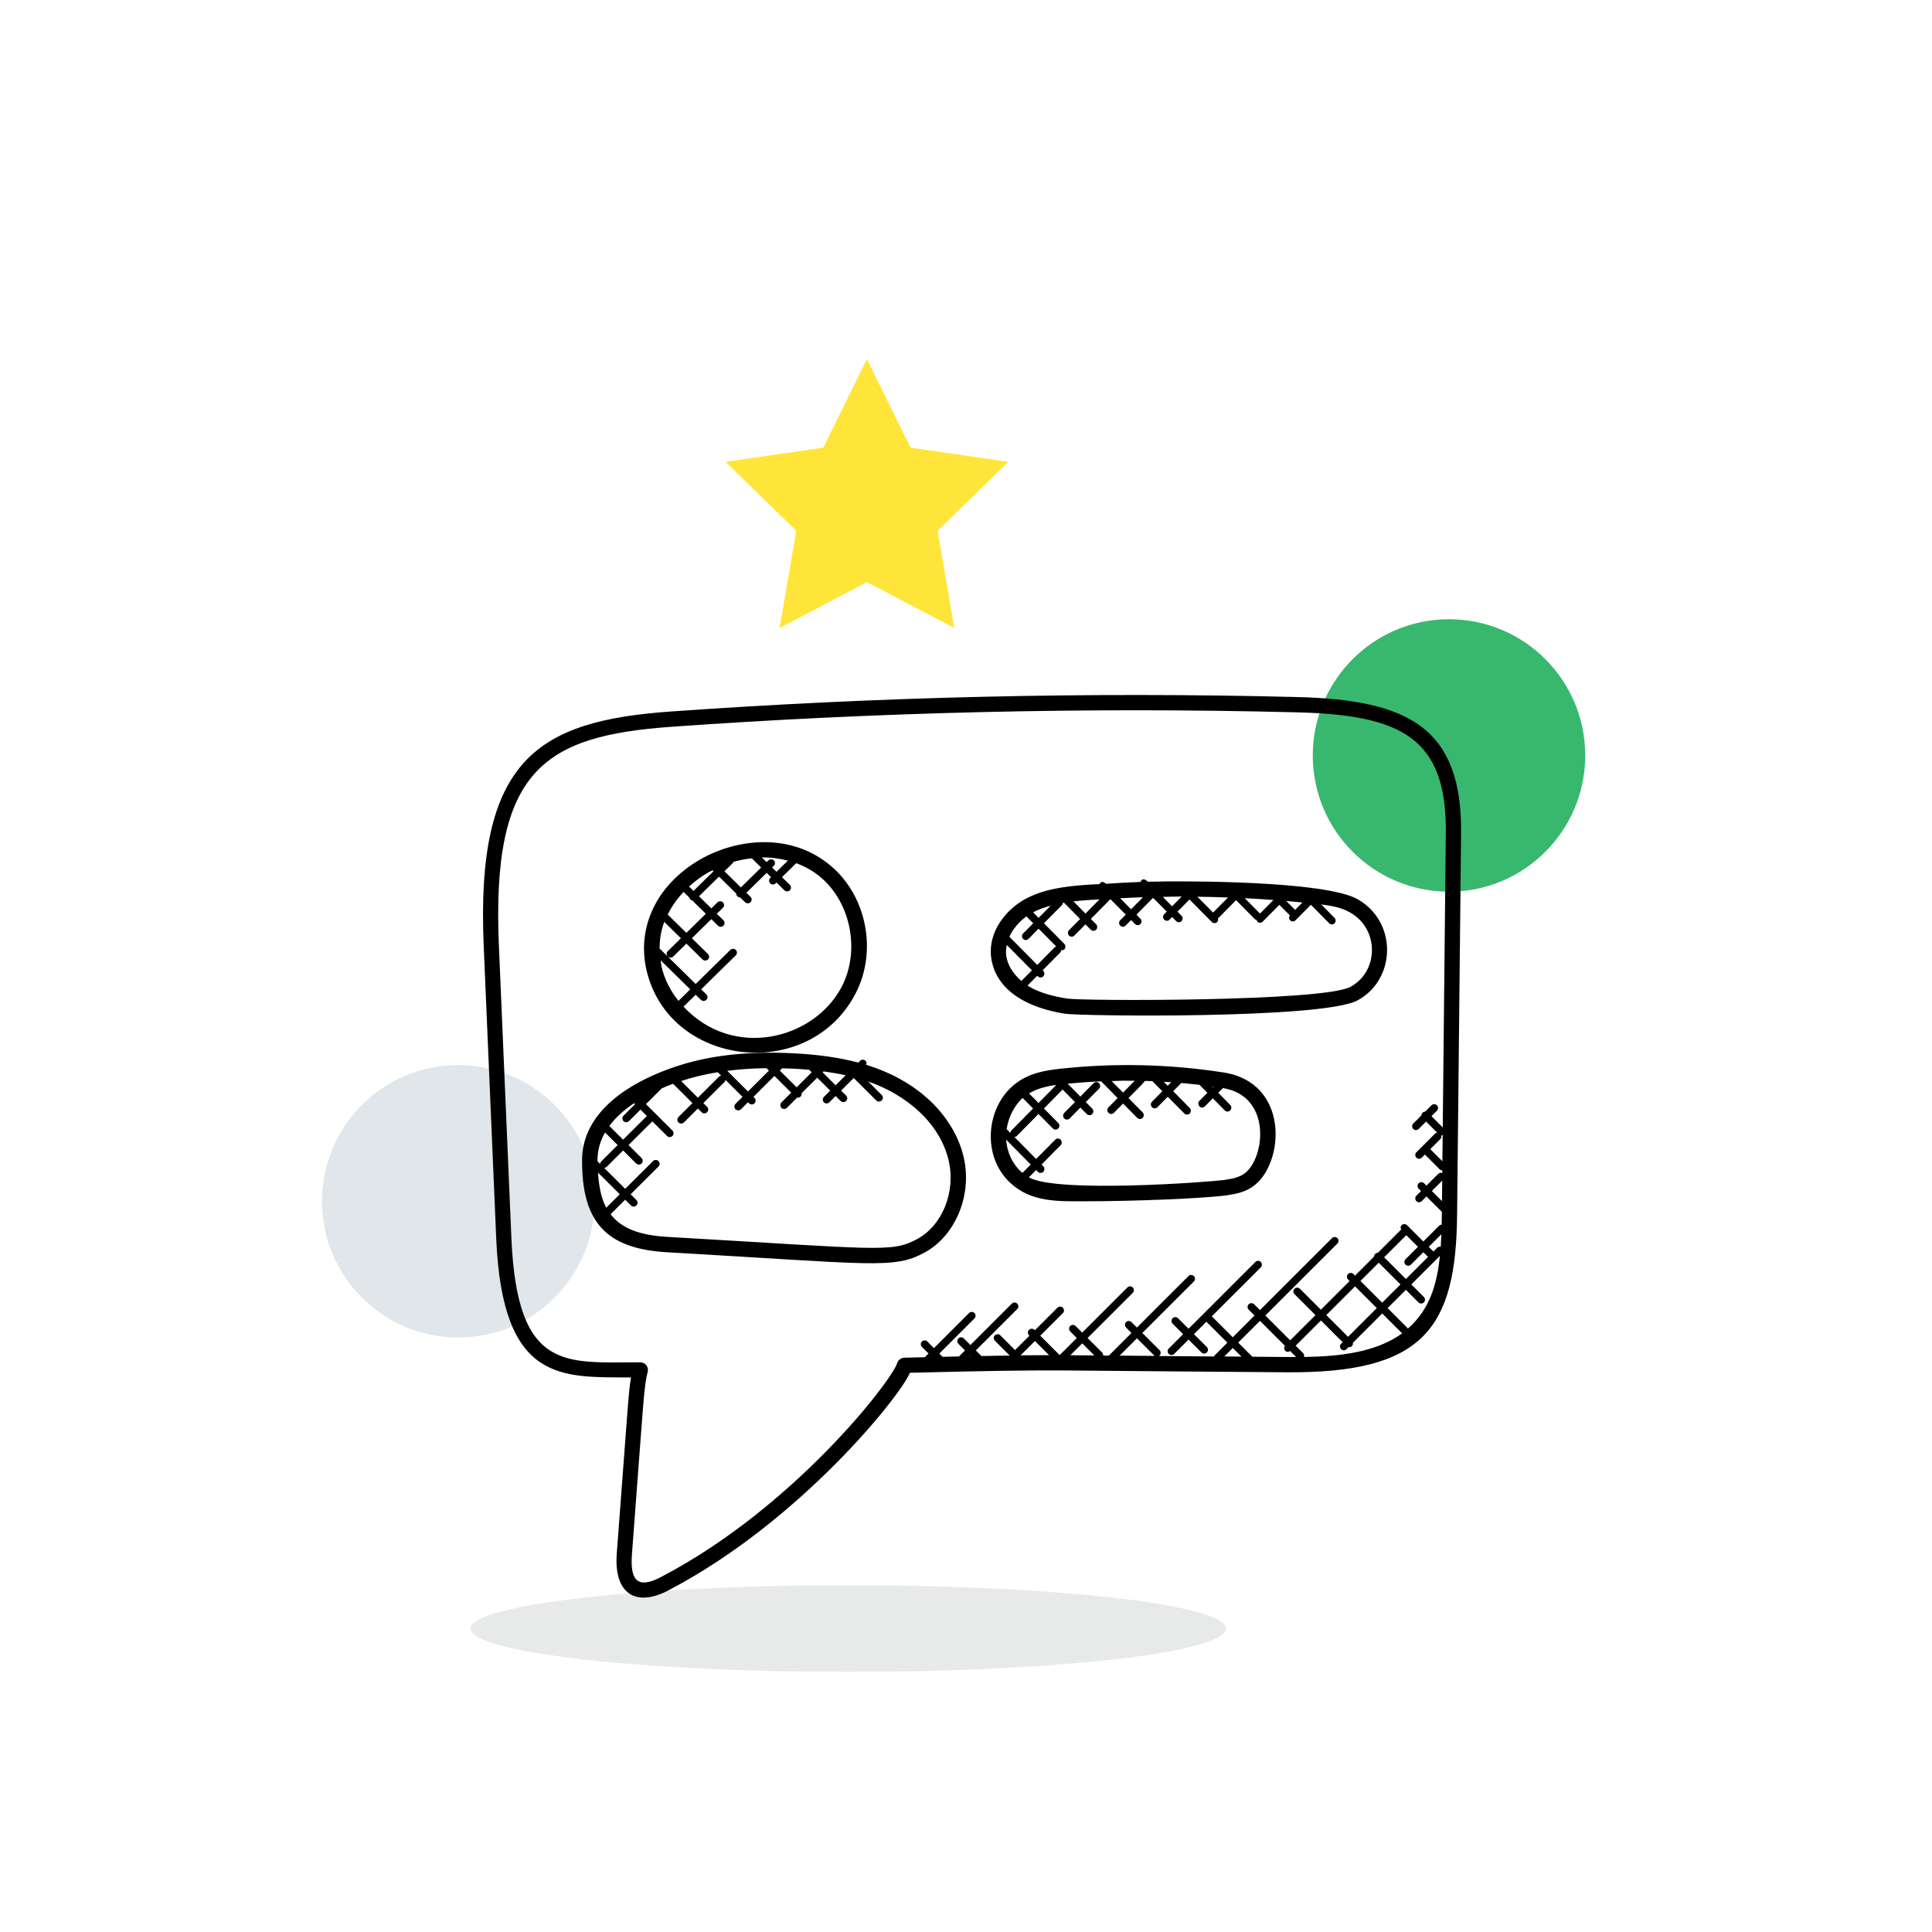 <?xml version="1.0" encoding="UTF-8"?> <svg xmlns="http://www.w3.org/2000/svg" xmlns:xlink="http://www.w3.org/1999/xlink" width="156px" height="156px" viewBox="0 0 156 156"> <!-- Generator: Sketch 51.2 (57519) - http://www.bohemiancoding.com/sketch --> <title>Slice@1x</title> <desc>Created with Sketch.</desc> <defs></defs> <g id="Page-1" stroke="none" stroke-width="1" fill="none" fill-rule="evenodd"> <g id="Artboard" transform="translate(-59, -34)"> <g id="i01" transform="translate(85, 63)"> <circle id="Oval" fill="#38B86E" cx="91" cy="32" r="11"></circle> <circle id="Oval-Copy-5" fill="#E0E6E9" cx="11" cy="68" r="11"></circle> <ellipse id="Oval-Copy" fill="#E8EAE9" cx="42.5" cy="102.5" rx="30.5" ry="3.5"></ellipse> <g id="Group-12" transform="translate(13, 27)" fill="#000000"> <g id="Group-3"> <path d="M15.203,2.685 C31.467,1.527 48.482,1.081 65.629,1.516 C74.218,1.714 77.852,3.598 77.742,11.359 L77.742,11.36 L77.495,35.037 L76.584,34.125 L77.026,33.684 C77.147,33.563 77.147,33.368 77.026,33.247 C76.902,33.126 76.709,33.127 76.588,33.247 L76.08,33.755 C76.004,33.756 75.925,33.785 75.865,33.844 C75.806,33.903 75.777,33.981 75.777,34.06 L75.115,34.721 C74.994,34.842 74.994,35.037 75.115,35.158 C75.175,35.218 75.253,35.248 75.333,35.248 C75.411,35.248 75.491,35.218 75.552,35.158 L76.148,34.562 L77.048,35.461 C76.984,35.471 76.92,35.486 76.871,35.535 L75.367,37.04 C75.246,37.16 75.246,37.355 75.367,37.476 C75.427,37.537 75.506,37.566 75.585,37.566 C75.663,37.566 75.743,37.537 75.804,37.476 L76.056,37.225 L76.056,37.226 L77.253,38.422 C77.31,38.479 77.385,38.506 77.46,38.508 L77.458,38.713 C77.35,38.677 77.234,38.68 77.148,38.766 L76.178,39.734 L75.989,39.544 C75.868,39.424 75.673,39.424 75.552,39.544 C75.431,39.665 75.431,39.86 75.552,39.981 L75.742,40.171 L75.366,40.547 C75.245,40.668 75.245,40.863 75.366,40.984 C75.426,41.044 75.504,41.074 75.584,41.074 C75.662,41.074 75.742,41.044 75.802,40.984 L76.178,40.608 L77.424,41.852 L77.423,42.042 C77.42,42.324 77.413,42.604 77.408,42.884 C77.334,42.888 77.259,42.913 77.205,42.969 L75.927,44.245 L74.611,42.929 C74.49,42.808 74.295,42.808 74.173,42.929 C74.073,43.029 74.077,43.172 74.143,43.289 C74.135,43.296 74.122,43.293 74.115,43.3 L72.259,45.155 C72.181,45.155 72.102,45.185 72.043,45.244 C71.983,45.303 71.954,45.382 71.954,45.46 L70.413,46.999 L70.287,46.873 C70.165,46.752 69.971,46.752 69.85,46.873 C69.729,46.994 69.729,47.189 69.85,47.31 L69.976,47.435 L67.656,49.754 L65.962,48.062 C65.84,47.941 65.646,47.941 65.525,48.062 C65.404,48.183 65.404,48.378 65.525,48.498 L67.219,50.191 L65.178,52.228 L63.171,50.221 L68.99,44.41 C69.111,44.289 69.111,44.094 68.99,43.973 C68.869,43.853 68.673,43.853 68.553,43.973 L62.735,49.786 L62.264,49.315 C62.142,49.193 61.948,49.193 61.827,49.315 C61.706,49.436 61.706,49.631 61.827,49.752 L62.297,50.221 L60.541,51.978 L58.88,50.318 C58.868,50.305 58.847,50.309 58.835,50.299 L62.802,46.335 C62.923,46.214 62.923,46.019 62.802,45.899 C62.681,45.778 62.486,45.778 62.365,45.899 L56.97,51.29 L56.12,50.442 C56.001,50.321 55.806,50.321 55.685,50.442 C55.564,50.563 55.564,50.758 55.685,50.879 L56.531,51.726 L55.372,52.885 C55.25,53.006 55.25,53.2 55.372,53.322 C55.433,53.382 55.509,53.412 55.591,53.412 C55.67,53.412 55.749,53.382 55.809,53.322 L56.97,52.163 L58.011,53.204 C58.072,53.264 58.15,53.294 58.229,53.294 C58.309,53.294 58.387,53.263 58.448,53.204 C58.569,53.083 58.569,52.888 58.448,52.767 L57.405,51.726 L58.425,50.709 C58.434,50.722 58.431,50.742 58.443,50.754 L60.105,52.414 L59.071,53.448 C59.048,53.47 59.05,53.502 59.037,53.529 C57.536,53.517 56.035,53.505 54.533,53.492 C54.565,53.477 54.601,53.48 54.626,53.454 C54.747,53.333 54.747,53.138 54.626,53.017 L53.237,51.631 L57.399,47.474 C57.52,47.353 57.52,47.158 57.399,47.037 C57.278,46.916 57.083,46.916 56.962,47.037 L52.801,51.195 L52.36,50.754 C52.239,50.632 52.044,50.632 51.925,50.754 C51.803,50.875 51.803,51.07 51.925,51.191 L52.363,51.631 L50.535,53.458 C50.382,53.458 50.227,53.456 50.074,53.455 C50.082,53.368 50.061,53.279 49.994,53.212 L48.818,52.038 L52.465,48.395 C52.586,48.274 52.586,48.079 52.465,47.958 C52.344,47.837 52.149,47.837 52.03,47.958 L48.383,51.602 L47.85,51.069 C47.73,50.949 47.534,50.948 47.413,51.069 C47.292,51.19 47.292,51.384 47.413,51.504 L47.945,52.038 L46.565,53.418 L44.996,51.851 L46.821,50.028 C46.942,49.907 46.942,49.712 46.821,49.591 C46.7,49.47 46.503,49.47 46.384,49.591 L44.559,51.414 L44.526,51.381 C44.405,51.26 44.21,51.26 44.088,51.381 C43.968,51.502 43.968,51.697 44.088,51.817 L44.122,51.851 L42.959,53.011 L41.768,51.82 C41.647,51.699 41.452,51.699 41.331,51.82 C41.209,51.941 41.209,52.136 41.331,52.256 L42.524,53.448 L42.518,53.455 C41.807,53.465 41.06,53.476 40.244,53.491 L39.793,53.041 L43.137,49.7 C43.258,49.579 43.258,49.384 43.137,49.263 C43.016,49.141 42.821,49.141 42.699,49.263 L39.356,52.604 L38.823,52.07 C38.702,51.951 38.507,51.951 38.386,52.07 C38.265,52.192 38.265,52.387 38.386,52.508 L38.919,53.041 L38.433,53.527 C38.01,53.535 37.56,53.545 37.111,53.556 L36.847,53.292 L39.683,50.458 C39.804,50.337 39.804,50.143 39.683,50.022 C39.562,49.901 39.367,49.901 39.246,50.022 L36.411,52.855 L35.878,52.321 C35.758,52.201 35.563,52.2 35.441,52.321 C35.32,52.441 35.32,52.635 35.441,52.757 L35.974,53.29 L35.675,53.588 C35.134,53.602 34.592,53.613 34.015,53.63 C33.747,53.638 33.515,53.815 33.439,54.072 C33.03,55.448 25.15,65.674 14.507,71.265 C12.715,72.252 11.838,71.9 12.026,69.51 C13.018,56.42 12.988,56.003 13.3,54.77 C13.399,54.381 13.105,54.003 12.705,54.002 C6.728,53.978 2.773,54.85 2.295,44.031 L1.283,20.351 C0.667,6.085 4.995,3.425 15.203,2.685 Z M74.668,51.285 C74.656,51.264 74.659,51.236 74.64,51.218 L73.042,49.622 L74.519,48.148 L75.535,49.163 C75.595,49.224 75.673,49.253 75.753,49.253 C75.833,49.253 75.911,49.222 75.97,49.163 C76.093,49.042 76.093,48.848 75.97,48.727 L74.957,47.712 L77.269,45.402 C77.02,47.767 76.417,49.766 74.668,51.285 Z M69.413,52.377 L69.286,52.503 C69.166,52.624 69.166,52.819 69.286,52.94 C69.348,53 69.426,53.03 69.506,53.03 C69.585,53.03 69.664,53 69.724,52.94 L69.902,52.762 C69.918,52.765 69.929,52.779 69.945,52.779 C70.024,52.779 70.103,52.75 70.163,52.688 C70.237,52.618 70.25,52.522 70.237,52.428 L72.609,50.057 L74.206,51.653 C74.211,51.658 74.219,51.656 74.222,51.66 C72.104,53.2 69.149,53.529 66.284,53.569 C66.316,53.463 66.313,53.35 66.229,53.267 L65.62,52.659 L67.659,50.621 L69.413,52.377 Z M72.17,49.622 L69.85,51.941 L68.094,50.186 L70.414,47.867 L72.17,49.622 Z M72.324,45.957 L74.082,47.712 L72.607,49.185 L70.85,47.43 L72.324,45.957 Z M77.332,44.67 C77.234,44.652 77.134,44.663 77.058,44.738 L76.742,45.054 L76.365,44.676 L77.385,43.658 C77.373,43.998 77.355,44.336 77.332,44.67 Z M77.434,40.985 L76.616,40.167 L77.452,39.332 L77.434,40.985 Z M77.307,35.97 C77.39,35.888 77.395,35.775 77.363,35.671 C77.378,35.672 77.387,35.687 77.401,35.687 C77.433,35.687 77.459,35.659 77.489,35.65 L77.465,37.764 L76.489,36.788 L76.488,36.788 L77.307,35.97 Z M74.551,43.734 L75.493,44.675 L74.488,45.678 C74.368,45.799 74.368,45.994 74.488,46.113 C74.55,46.174 74.627,46.203 74.708,46.203 C74.787,46.203 74.866,46.174 74.926,46.113 L75.93,45.111 L76.307,45.488 L74.519,47.275 L72.762,45.52 L74.551,43.734 Z M62.122,53.549 L60.98,52.408 L62.737,50.653 L64.756,52.671 C64.668,52.79 64.663,52.956 64.773,53.064 C64.834,53.125 64.912,53.154 64.992,53.154 C65.056,53.154 65.114,53.121 65.167,53.082 L65.656,53.57 C65.391,53.57 65.123,53.574 64.861,53.571 C63.949,53.565 63.037,53.555 62.122,53.549 Z M59.858,53.529 L60.543,52.842 L61.242,53.54 C60.781,53.538 60.32,53.533 59.858,53.529 Z M51.405,53.459 L52.805,52.062 L54.192,53.448 C54.214,53.471 54.25,53.469 54.279,53.484 C53.321,53.476 52.363,53.469 51.405,53.459 Z M47.427,53.428 L48.388,52.469 L49.363,53.444 C48.718,53.438 48.072,53.433 47.427,53.428 Z M43.409,53.437 L44.565,52.281 L45.707,53.422 C45.011,53.423 44.254,53.427 43.409,53.437 Z M39.332,53.502 L39.364,53.47 L39.395,53.501 C39.375,53.501 39.353,53.502 39.332,53.502 Z M1.071,44.078 C1.586,55.737 6.412,55.177 11.951,55.225 C11.751,56.382 11.731,57.176 10.803,69.41 C10.541,72.709 12.364,73.853 15.098,72.345 C25.483,66.89 33.614,56.867 34.472,54.845 C40.385,54.695 44.385,54.633 47.05,54.658 C52.976,54.711 58.914,54.764 64.851,54.805 C75.89,54.895 78.576,51.322 78.654,42.049 L78.975,11.374 C79.095,2.729 74.698,0.492 65.658,0.281 C48.962,-0.139 31.96,0.254 15.116,1.454 C4.453,2.226 -0.603,5.266 0.058,20.399 L1.071,44.078 Z" id="Fill-1"></path> </g> <path d="M9.855,35.445 L10.873,36.459 L9.549,37.778 C9.492,37.835 9.467,37.91 9.463,37.984 L9.252,37.773 C9.252,37.721 9.245,37.68 9.245,37.628 C9.254,36.816 9.484,36.093 9.855,35.445 Z M12.198,33.079 L12.276,33.159 L11.345,34.086 C11.223,34.207 11.223,34.403 11.345,34.525 C11.466,34.645 11.663,34.646 11.786,34.525 L12.717,33.597 L13.232,34.111 L11.313,36.023 L10.201,34.915 C10.732,34.2 11.432,33.59 12.198,33.079 Z M26.339,30.381 L26.542,30.583 L25.325,31.796 L23.968,30.445 L24.149,30.265 C24.437,30.272 24.716,30.272 25.013,30.287 C25.473,30.311 25.912,30.343 26.339,30.381 Z M27.497,30.511 C28.124,30.596 28.719,30.697 29.282,30.823 L28.473,31.63 L27.424,30.586 L27.497,30.511 Z M22.895,30.251 L23.089,30.445 L21.395,32.132 L19.721,30.464 C20.722,30.335 21.776,30.262 22.895,30.251 Z M18.952,30.575 L19.233,30.855 C19.176,30.867 19.116,30.877 19.071,30.922 L17.351,32.635 L15.999,31.289 C16.927,30.981 17.91,30.746 18.952,30.575 Z M37.592,37.678 C38.198,40.216 37.098,42.961 35.029,44.064 C32.965,45.167 31.911,44.849 14.903,43.874 C12.634,43.744 11.177,43.189 10.303,42.042 L11.48,40.87 L11.948,41.336 C12.068,41.457 12.265,41.458 12.388,41.336 C12.51,41.215 12.51,41.019 12.388,40.897 L11.922,40.431 L14.17,38.192 C14.292,38.071 14.292,37.875 14.17,37.753 C14.048,37.632 13.851,37.632 13.729,37.753 L11.481,39.992 L9.782,38.3 C9.857,38.296 9.931,38.272 9.988,38.215 L11.313,36.895 L12.365,37.944 C12.485,38.064 12.682,38.066 12.805,37.944 C12.927,37.823 12.927,37.627 12.805,37.505 L11.754,36.456 L13.673,34.545 L14.857,35.724 C14.977,35.844 15.174,35.845 15.296,35.724 C15.418,35.602 15.418,35.406 15.296,35.285 L13.158,33.154 L14.442,31.874 C14.753,31.739 15.057,31.617 15.345,31.51 L16.911,33.069 L15.783,34.193 C15.661,34.314 15.661,34.51 15.783,34.631 C15.904,34.752 16.1,34.753 16.223,34.631 L17.351,33.508 L17.652,33.808 C17.773,33.928 17.97,33.93 18.093,33.808 C18.215,33.687 18.215,33.491 18.093,33.369 L17.792,33.069 L19.512,31.356 C19.557,31.311 19.567,31.253 19.579,31.195 L20.956,32.565 L20.39,33.129 C20.268,33.25 20.268,33.446 20.39,33.568 C20.513,33.69 20.709,33.687 20.83,33.568 L21.397,33.004 L21.48,33.087 C21.601,33.207 21.797,33.208 21.921,33.087 C22.043,32.965 22.043,32.769 21.921,32.648 L21.837,32.565 L23.531,30.877 L24.888,32.229 L24.098,33.016 C23.976,33.137 23.976,33.333 24.098,33.455 C24.218,33.575 24.415,33.576 24.538,33.455 L25.381,32.615 C25.397,32.618 25.408,32.634 25.425,32.634 C25.504,32.634 25.584,32.604 25.645,32.544 C25.718,32.47 25.732,32.375 25.718,32.281 L26.987,31.017 L28.035,32.061 L27.526,32.57 C27.404,32.691 27.404,32.887 27.526,33.007 C27.646,33.128 27.843,33.129 27.965,33.007 L28.475,32.499 L28.879,32.901 C28.999,33.021 29.196,33.022 29.319,32.901 C29.441,32.779 29.441,32.583 29.319,32.462 L28.916,32.06 L29.935,31.043 L31.754,32.855 C31.877,32.978 32.074,32.974 32.195,32.855 C32.317,32.733 32.317,32.537 32.195,32.416 L31.097,31.322 C34.193,32.405 36.87,34.654 37.592,37.678 Z M11.042,40.431 L9.949,41.52 C9.562,40.788 9.359,39.842 9.288,38.686 L11.042,40.431 Z M14.833,45.112 C31.577,46.07 33.13,46.484 35.618,45.158 C38.167,43.797 39.536,40.457 38.803,37.391 C38.097,34.433 35.517,31.383 30.94,29.98 C30.982,29.869 30.982,29.745 30.893,29.656 C30.771,29.535 30.574,29.535 30.452,29.656 L30.308,29.8 C28.79,29.397 27.076,29.149 25.077,29.049 C21.324,28.859 18.173,29.225 15.437,30.163 C10.669,31.8 8.028,34.447 8.001,37.617 C7.96,42.661 9.939,44.831 14.833,45.112 Z" id="Fill-4"></path> <path d="M16.198,16.02 L16.67,16.483 C16.71,16.639 16.725,16.654 16.884,16.693 L17.993,17.783 L16.423,19.325 L14.915,17.845 C15.251,17.166 15.688,16.555 16.198,16.02 Z M18.12,14.485 C18.251,14.407 18.399,14.347 18.535,14.276 L18.611,14.351 L16.996,15.937 L16.636,15.584 C17.107,15.159 17.608,14.784 18.12,14.485 Z M24.616,13.493 L23.698,14.395 L23.343,14.048 L23.484,13.909 C23.607,13.789 23.607,13.595 23.484,13.475 C23.362,13.355 23.164,13.355 23.042,13.475 L22.901,13.613 L22.517,13.237 C23.221,13.222 23.925,13.312 24.616,13.493 Z M20.166,13.692 C20.194,13.665 20.193,13.627 20.208,13.595 C20.691,13.454 21.191,13.361 21.698,13.301 L22.459,14.048 L20.822,15.655 L19.496,14.351 L20.166,13.692 Z M28.958,23.688 C26.733,27.934 20.215,29.594 16.193,25.283 L17.173,24.32 L17.592,24.731 C17.713,24.85 17.91,24.851 18.034,24.731 C18.157,24.611 18.157,24.417 18.034,24.297 L17.616,23.886 L20.412,21.137 C20.535,21.017 20.535,20.823 20.412,20.703 C20.29,20.583 20.093,20.583 19.97,20.703 L17.173,23.451 L14.26,20.591 C14.259,19.824 14.389,19.102 14.636,18.439 L15.981,19.759 L14.919,20.802 C14.796,20.923 14.796,21.116 14.919,21.235 C15.04,21.354 15.237,21.356 15.361,21.235 L16.423,20.193 L17.724,21.47 C17.845,21.589 18.043,21.59 18.167,21.47 C18.289,21.35 18.289,21.156 18.167,21.035 L16.865,19.758 L18.436,18.216 L18.972,18.742 C19.093,18.861 19.291,18.862 19.414,18.742 C19.537,18.622 19.537,18.428 19.414,18.309 L18.879,17.783 L19.373,17.297 C19.496,17.177 19.496,16.983 19.373,16.863 C19.251,16.742 19.053,16.742 18.931,16.863 L18.438,17.348 L17.442,16.37 L19.057,14.784 L20.447,16.151 C20.446,16.231 20.476,16.309 20.537,16.37 C20.599,16.431 20.677,16.46 20.758,16.46 C20.76,16.46 20.76,16.459 20.761,16.459 L21.158,16.849 C21.282,16.97 21.479,16.967 21.6,16.849 C21.723,16.729 21.723,16.535 21.6,16.415 L21.267,16.087 L22.903,14.48 L23.258,14.827 L23.191,14.893 C23.068,15.013 23.068,15.207 23.191,15.328 C23.314,15.449 23.512,15.445 23.633,15.328 L23.7,15.261 L24.335,15.885 C24.456,16.004 24.655,16.005 24.777,15.885 C24.899,15.764 24.899,15.571 24.777,15.45 L24.142,14.827 L25.293,13.697 C26.006,13.964 26.696,14.342 27.324,14.885 C29.734,16.969 30.453,20.837 28.958,23.688 Z M14.35,21.547 L16.732,23.886 L15.783,24.818 C15.134,23.999 14.65,23.061 14.417,22.053 C14.377,21.88 14.377,21.718 14.35,21.547 Z M30.068,24.25 C31.843,20.865 31.017,16.443 28.145,13.964 C24.916,11.179 20.462,11.69 17.483,13.429 C14.039,15.44 12.399,18.848 13.2,22.324 C15.002,30.153 26.28,31.481 30.068,24.25 Z" id="Fill-6"></path> <path d="M43.878,17.994 L44.427,18.55 L43.611,19.375 C43.492,19.496 43.492,19.691 43.611,19.812 C43.73,19.932 43.923,19.933 44.045,19.812 L44.862,18.987 L46.289,20.429 C46.249,20.444 46.208,20.445 46.177,20.475 L44.755,21.913 L42.502,19.638 C42.803,18.978 43.316,18.404 43.878,17.994 Z M48.85,16.675 C49.158,16.652 49.469,16.643 49.779,16.622 L48.647,17.766 L47.674,16.781 C48.061,16.738 48.454,16.705 48.85,16.675 Z M53.289,16.449 L52.329,17.418 L51.449,16.528 C52.061,16.497 52.675,16.467 53.289,16.449 Z M56.406,16.391 L56.418,16.391 L55.64,17.177 L54.89,16.419 C55.395,16.41 55.9,16.391 56.406,16.391 Z M60.156,16.469 L58.95,17.685 L57.685,16.407 C58.508,16.418 59.332,16.438 60.156,16.469 Z M63.823,16.67 L62.738,17.766 L61.508,16.523 C62.28,16.563 63.051,16.613 63.823,16.67 Z M65.564,17.48 C65.556,17.47 65.559,17.458 65.549,17.449 L64.859,16.75 C65.293,16.788 65.728,16.831 66.162,16.873 L65.564,17.48 Z M44.862,18.113 L44.417,17.666 C44.865,17.428 45.343,17.261 45.837,17.128 L44.862,18.113 Z M70.031,23.689 C67.781,24.887 48.391,24.83 47.166,24.63 C46.141,24.462 44.96,24.205 43.966,23.583 L44.755,22.786 L44.805,22.837 C44.865,22.898 44.941,22.927 45.022,22.927 C45.099,22.927 45.177,22.898 45.237,22.837 C45.357,22.716 45.357,22.52 45.237,22.399 L45.187,22.348 L46.611,20.912 C46.662,20.86 46.679,20.793 46.686,20.726 C47.007,20.769 47.132,20.408 46.94,20.214 L45.292,18.55 L46.759,17.068 C46.803,17.024 46.812,16.964 46.823,16.906 C46.856,16.901 46.887,16.898 46.918,16.891 L48.214,18.201 L47.319,19.106 C47.199,19.227 47.199,19.423 47.319,19.543 C47.439,19.665 47.632,19.661 47.75,19.543 L48.647,18.638 L49.072,19.067 C49.192,19.187 49.384,19.188 49.506,19.067 C49.625,18.945 49.625,18.75 49.506,18.629 L49.08,18.2 L50.661,16.603 L51.899,17.852 L51.452,18.302 C51.333,18.424 51.333,18.619 51.452,18.74 C51.571,18.86 51.764,18.861 51.884,18.74 L52.329,18.29 L52.649,18.613 C52.769,18.733 52.962,18.734 53.082,18.613 C53.202,18.492 53.202,18.296 53.082,18.175 L52.764,17.852 L54.105,16.496 L55.21,17.61 L55.002,17.82 C54.881,17.941 54.881,18.137 55.002,18.258 C55.121,18.378 55.314,18.379 55.434,18.258 L55.642,18.048 L55.97,18.377 C56.089,18.497 56.282,18.498 56.402,18.377 C56.522,18.255 56.522,18.06 56.402,17.94 L56.078,17.61 L57.048,16.629 L58.847,18.448 C58.965,18.568 59.16,18.571 59.279,18.448 C59.358,18.37 59.365,18.265 59.343,18.164 L60.807,16.682 L62.323,18.215 C62.362,18.254 62.415,18.26 62.465,18.274 C62.479,18.325 62.485,18.378 62.524,18.417 C62.643,18.537 62.836,18.539 62.958,18.417 L64.303,17.057 L65.12,17.883 C65.131,17.894 65.15,17.892 65.162,17.901 C65.063,18.022 65.061,18.197 65.172,18.311 C65.293,18.433 65.487,18.43 65.605,18.311 L66.848,17.057 L68.327,18.553 C68.447,18.676 68.64,18.672 68.758,18.553 C68.879,18.432 68.879,18.237 68.758,18.116 L67.681,17.027 C68.562,17.139 69.359,17.298 70.04,17.693 C72.399,19.053 72.319,22.472 70.031,23.689 Z M42.243,21.122 C42.211,20.841 42.238,20.568 42.293,20.301 L44.322,22.351 L43.475,23.207 C42.787,22.623 42.33,21.881 42.243,21.122 Z M46.969,25.852 C48.193,26.052 67.767,26.292 70.601,24.783 C73.709,23.129 73.873,18.479 70.645,16.621 C68.042,15.118 56.736,15.113 53.679,15.195 C53.386,14.898 53.184,14.97 53.096,15.212 C52.161,15.243 51.228,15.304 50.293,15.361 C50.108,15.173 49.903,15.149 49.775,15.388 C49.436,15.41 49.097,15.416 48.758,15.441 C47.062,15.57 45.277,15.765 43.737,16.621 C42.219,17.463 40.792,19.225 41.025,21.264 C41.249,23.179 42.79,25.164 46.969,25.852 Z" id="Fill-8"></path> <path d="M43.574,32.653 L44.416,33.506 L42.656,35.288 C42.604,35.341 42.587,35.408 42.579,35.476 L42.282,35.175 C42.438,34.097 42.99,33.179 43.574,32.653 Z M52.624,31.266 L51.682,32.221 L50.764,31.291 C52.004,31.259 51.297,31.251 52.624,31.266 Z M58.862,31.736 C58.9,31.741 58.937,31.746 58.974,31.751 L58.926,31.8 L58.862,31.736 Z M54.972,31.35 C55.172,31.362 55.371,31.37 55.571,31.384 L55.288,31.67 L54.972,31.35 Z M44.854,33.061 L44.093,32.29 C44.761,31.887 45.509,31.707 46.291,31.604 L44.854,33.061 Z M61.523,38.724 C61.055,39.081 60.495,39.184 59.863,39.274 C58.621,39.449 46.331,40.357 44.078,39.066 L44.662,38.474 L44.801,38.615 C44.921,38.737 45.117,38.738 45.24,38.615 C45.361,38.492 45.361,38.294 45.24,38.17 L45.101,38.03 L46.641,36.47 C46.762,36.347 46.762,36.148 46.641,36.025 C46.519,35.902 46.324,35.902 46.203,36.025 L44.663,37.585 L42.909,35.808 C42.976,35.8 43.044,35.781 43.095,35.73 L44.854,33.948 L46.011,35.121 C46.131,35.243 46.327,35.244 46.45,35.121 C46.571,34.998 46.571,34.799 46.45,34.676 L45.293,33.503 L46.801,31.974 L47.799,32.986 L46.932,33.865 C46.811,33.988 46.811,34.186 46.932,34.309 C47.051,34.431 47.248,34.434 47.371,34.309 L48.236,33.431 L48.753,33.955 C48.874,34.077 49.07,34.078 49.192,33.955 C49.314,33.832 49.314,33.634 49.192,33.511 L48.675,32.987 L49.74,31.908 C49.862,31.785 49.862,31.586 49.74,31.463 C49.618,31.34 49.422,31.341 49.301,31.463 L48.236,32.542 L47.212,31.505 C48.11,31.416 49.01,31.351 49.91,31.313 L51.244,32.663 L50.505,33.411 C50.384,33.534 50.384,33.733 50.505,33.856 C50.624,33.978 50.821,33.979 50.944,33.856 L51.683,33.107 L52.822,34.262 C52.943,34.384 53.138,34.385 53.261,34.262 C53.383,34.139 53.383,33.94 53.261,33.817 L52.122,32.663 C52.246,32.536 53.357,31.432 53.45,31.28 C53.648,31.285 53.845,31.287 54.043,31.295 L54.852,32.113 L54.019,32.958 C53.897,33.081 53.897,33.279 54.019,33.401 C54.139,33.523 54.335,33.524 54.458,33.401 L55.291,32.556 L56.626,33.907 C56.746,34.029 56.942,34.031 57.065,33.907 C57.186,33.784 57.186,33.586 57.065,33.463 L55.729,32.11 L56.383,31.448 C56.874,31.491 57.365,31.537 57.854,31.595 L58.49,32.239 L57.848,32.89 C57.727,33.013 57.727,33.212 57.848,33.335 C57.968,33.457 58.164,33.458 58.287,33.335 L58.929,32.684 L59.895,33.663 C60.015,33.784 60.211,33.786 60.333,33.663 C60.454,33.539 60.454,33.341 60.333,33.218 L59.368,32.239 L59.746,31.856 C63.704,32.504 63.149,37.478 61.523,38.724 Z M42.244,36.024 L44.225,38.031 L43.561,38.703 C43.527,38.674 43.489,38.654 43.456,38.624 C42.79,38.025 42.31,37.081 42.244,36.024 Z M42.63,39.562 C44.32,41.088 46.431,40.999 48.639,40.999 C52.437,40.999 58.229,40.773 60.035,40.518 C60.78,40.412 61.566,40.264 62.27,39.727 C64.716,37.853 65.124,31.418 59.781,30.594 C55.422,29.921 51,29.818 46.628,30.295 C45.386,30.431 44.077,30.638 42.935,31.547 C40.597,33.411 40.238,37.406 42.63,39.562 Z" id="Fill-10"></path> </g> <polygon id="Star" fill="#FFE539" points="44 18 36.947 21.708 38.294 13.854 32.587 8.292 40.473 7.146 44 0 47.527 7.146 55.413 8.292 49.706 13.854 51.053 21.708"></polygon> </g> </g> </g> </svg> 